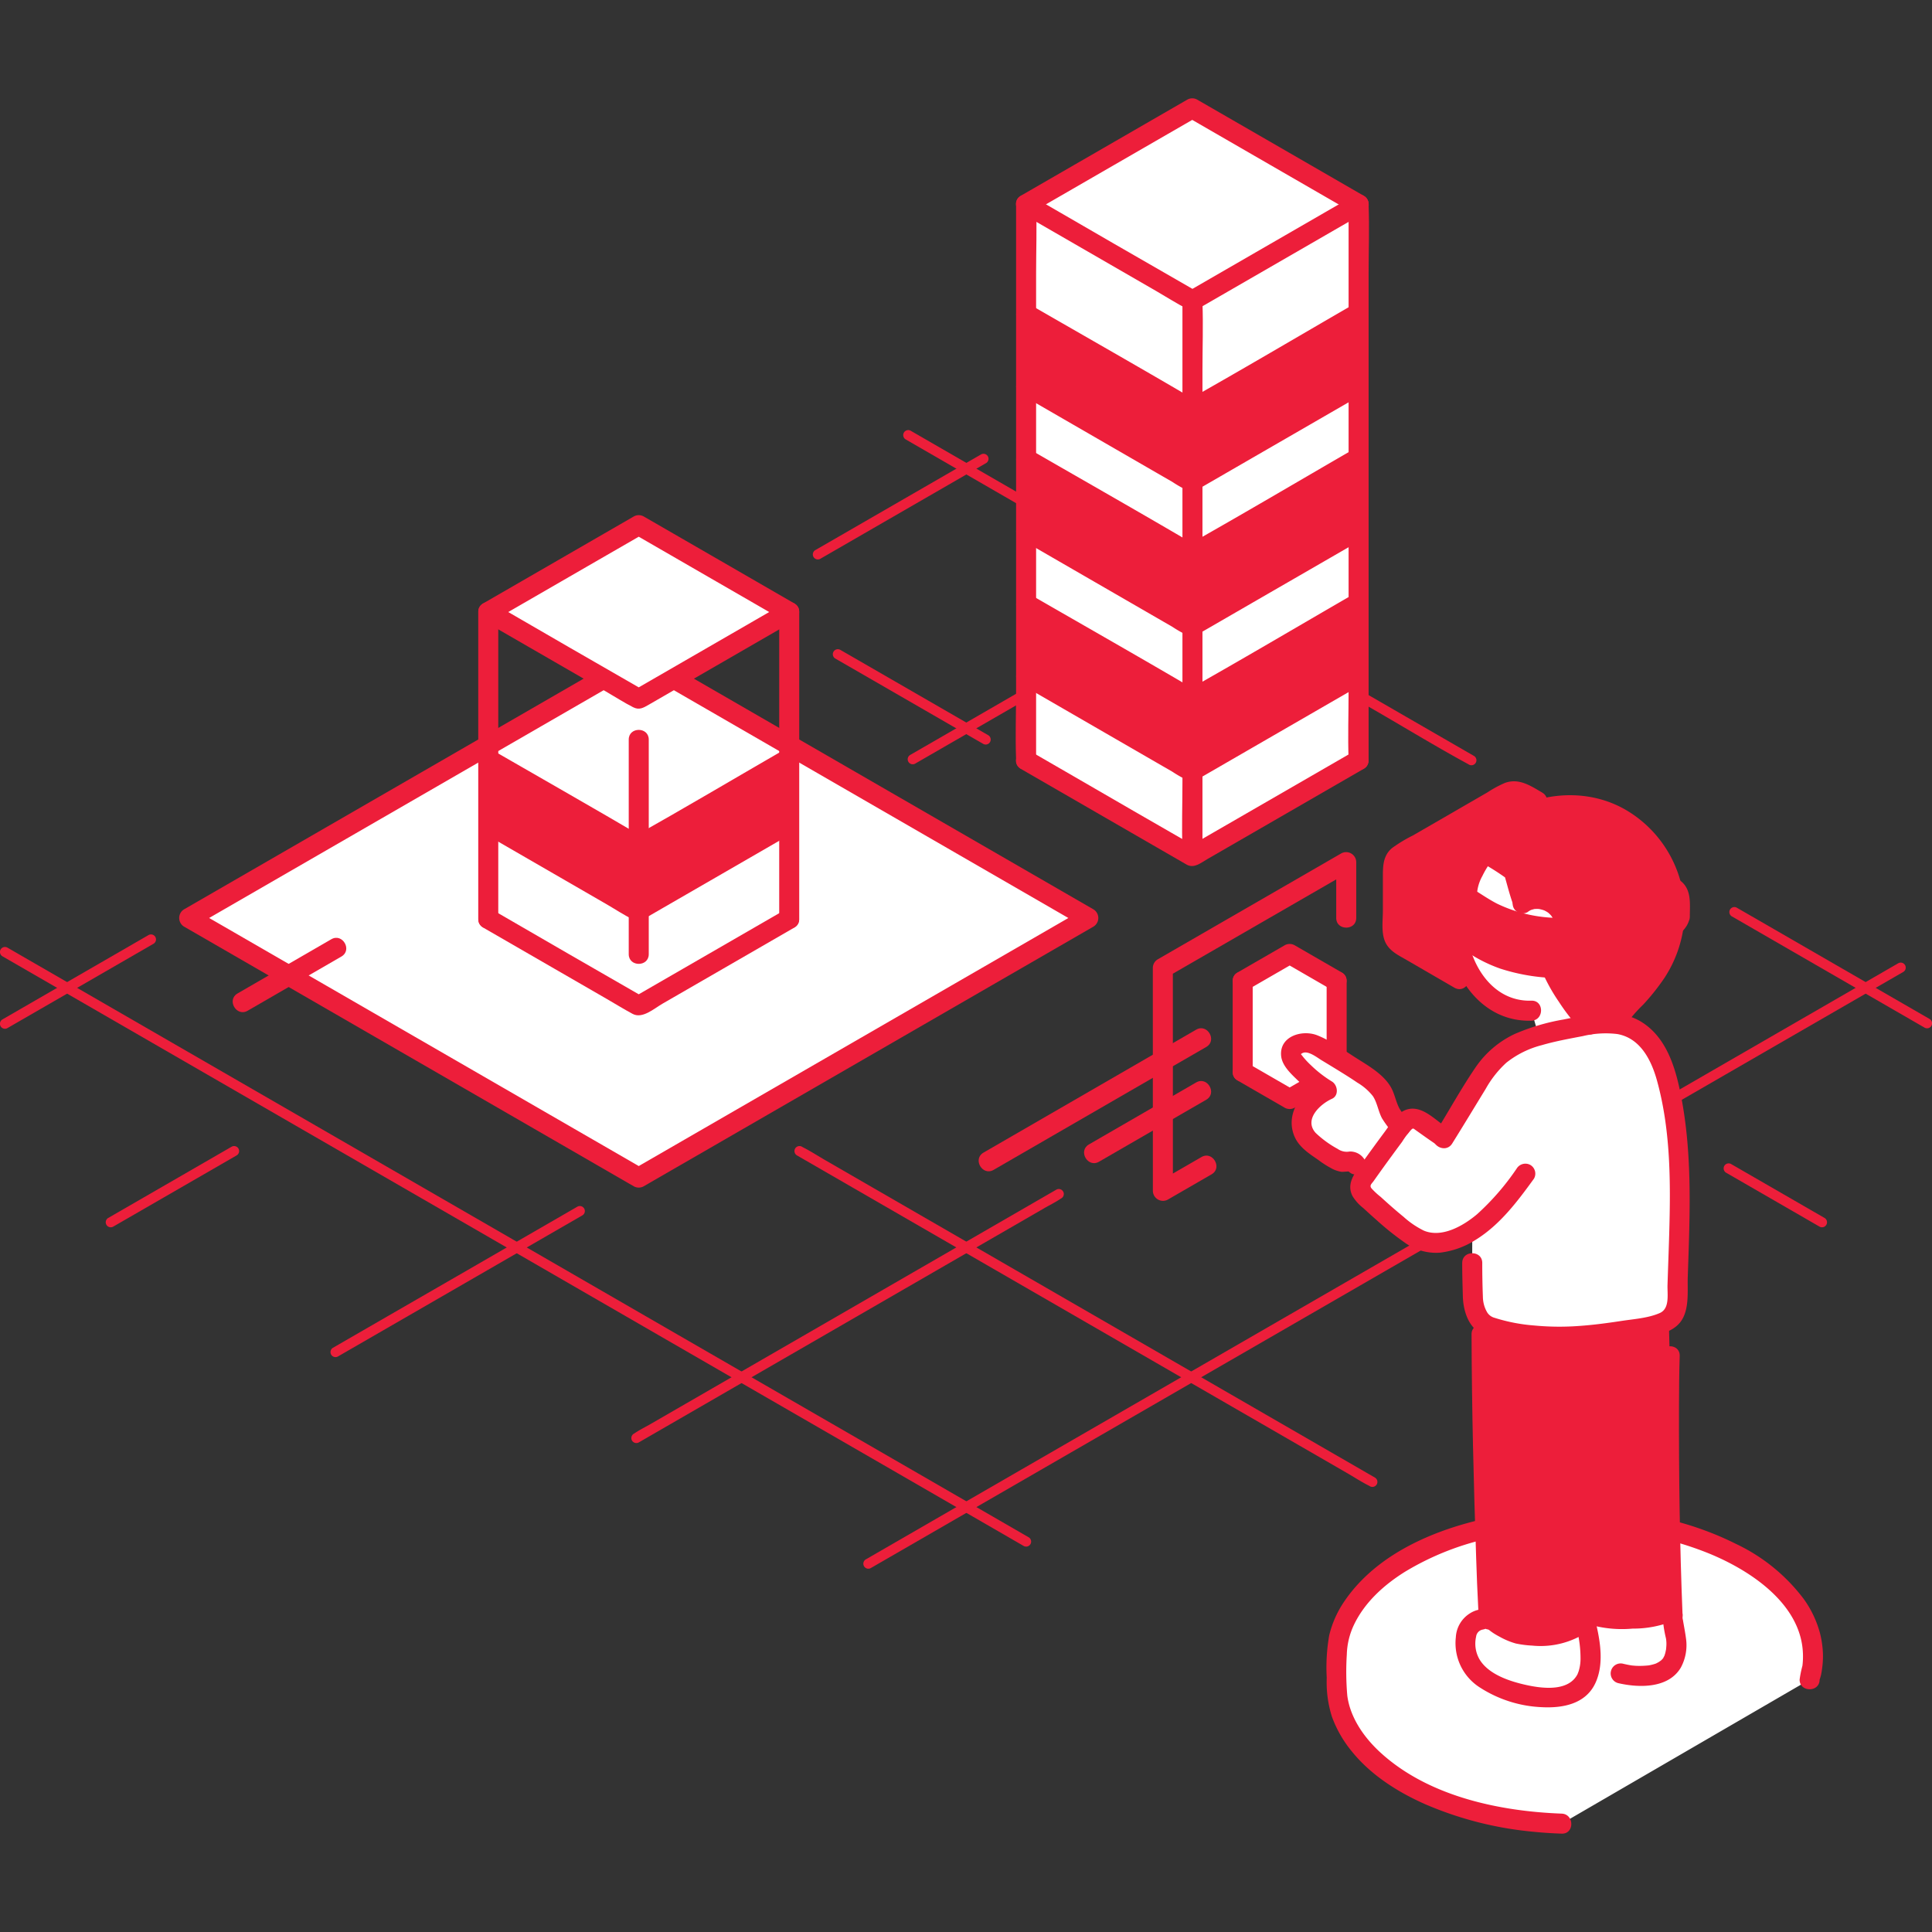 <svg xmlns="http://www.w3.org/2000/svg" width="64px" height="64px" viewBox="0 -19.65 386.047 386.047" fill="#000000"><rect x="0" y="-19.65" width="386.047" height="386.047" fill="#333333" stroke="none"/><g id="SVGRepo_bgCarrier" stroke-width="0"></g><g id="SVGRepo_tracerCarrier" stroke-linecap="round" stroke-linejoin="round"></g><g id="SVGRepo_iconCarrier"><defs><style>.a{fill:#ffffff;}.b{fill:#ED1E3A;}.c{fill:#ED1E3A;}.d{fill:#ED1E3A;}.e{fill:#ED1E3A;}.f{fill:#ED1E3A;}.g{fill:#ED1E3A;}</style></defs><path class="a" d="M312.05,344.743c-.09,0-.18-.01-.27-.01-24.92-.87-44.67-12.81-44.67-27.42v-5.99c0-15.17,21.3-27.47,47.58-27.47s47.58,12.3,47.58,27.47a16.407,16.407,0,0,1-.67,4.63v.01"></path><path class="b" d="M29.667,167.2,4.152,181.933.485,184.05a1,1,0,0,0,1.01,1.727l25.516-14.732,3.666-2.117a1,1,0,0,0-1.01-1.727Z"></path><path class="b" d="M196.02,71.159l-28.943,16.71-4.161,2.4A1,1,0,0,0,163.925,92l28.943-16.71,4.161-2.4a1,1,0,0,0-1.009-1.727Z"></path><path class="b" d="M344.909,214.678l16.32,9.42,2.336,1.348a1,1,0,0,0,1.01-1.727l-16.321-9.42-2.336-1.348a1,1,0,0,0-1.009,1.727Z"></path><path class="b" d="M166.909,111.938l25.9,14.947,3.646,2.1a1,1,0,0,0,1.009-1.727l-25.9-14.947-3.646-2.1a1,1,0,0,0-1.009,1.727Z"></path><path class="b" d="M379.293,172.831l-22.61,13.052-15.926,9.2-23.914,13.81-17.665,10.2L278.721,230.9l-21.1,12.18-17.146,9.9-24.217,13.985L200.9,275.834l-25.782,14.888-2.111,1.22a1,1,0,0,0,1.009,1.727l22.366-12.916,14.463-8.352,27.208-15.712,13.706-7.913,26.087-15.061,15.166-8.757,23.927-13.814L334.509,201l20.562-11.874,22.744-13.129,2.488-1.436a1,1,0,0,0-1.01-1.727Z"></path><path class="b" d="M211.061,218.07l-8.368,4.834-20.207,11.672L158.138,248.64l-21.06,12.165-7,4.044c-1.085.626-2.249,1.193-3.286,1.9-.045.031-.095.056-.143.083a1,1,0,0,0,1.01,1.727l8.367-4.833,20.208-11.673,24.348-14.064,21.06-12.164,7-4.044c1.084-.627,2.248-1.194,3.285-1.9.045-.031.1-.055.143-.083a1,1,0,0,0-1.009-1.727Z"></path><path class="b" d="M115.353,221.473Q105.375,227.236,95.4,233L77.521,243.315l-10.986,6.344a1,1,0,0,0,1.01,1.727L87.2,240.04l18.652-10.768,10.515-6.072a1,1,0,0,0-1.009-1.727Z"></path><path class="b" d="M46.273,209.489,24.712,221.937l-3.087,1.782a1,1,0,0,0,1.01,1.727L44.2,213l3.086-1.782a1,1,0,0,0-1.009-1.727Z"></path><path class="b" d="M203.492,118.719l-18.914,10.92-2.707,1.563a1,1,0,0,0,1.009,1.727l18.914-10.92,2.707-1.563a1,1,0,0,0-1.009-1.727Z"></path><path class="b" d="M205.535,287.519,183.4,274.735l-14.148-8.169-27.19-15.693q-6.525-3.765-13.048-7.534l-26.7-15.42q-6.894-3.981-13.789-7.961L63,205.218l-15.143-8.742L24.168,182.8,5.7,172.138,1.5,169.709a1,1,0,0,0-1.01,1.727l20.848,12.037q9.12,5.268,18.241,10.532l20.955,12.1,19.892,11.484q9.087,5.247,18.173,10.492l22.651,13.083q7.993,4.617,15.987,9.233l24.754,14.288q7.449,4.3,14.9,8.6l25.542,14.752,2.1,1.214a1,1,0,0,0,1.01-1.727Z"></path><path class="b" d="M159.242,211.216l11.385,6.574,27.342,15.789,33.078,19.1,28.594,16.512,9.422,5.441c1.48.855,2.94,1.813,4.469,2.58.066.033.129.075.193.112a1,1,0,0,0,1.01-1.727l-11.385-6.574-27.342-15.789-33.078-19.1-28.595-16.512-9.421-5.441c-1.481-.855-2.941-1.813-4.469-2.58-.066-.034-.129-.075-.194-.112a1,1,0,0,0-1.009,1.727Z"></path><path class="b" d="M346,163.427l16.9,9.759,13.269,7.66,8.389,4.842a1,1,0,0,0,1.01-1.727l-16.422-9.478q-7.332-4.231-14.663-8.467L347,161.7A1,1,0,0,0,346,163.427Z"></path><path class="b" d="M180.976,68.154l23.588,13.622,15.4,8.893,22.674,13.088,31.888,18.408c6.224,3.593,12.381,7.354,18.693,10.79.1.054.195.113.293.169a1,1,0,0,0,1.009-1.727l-15.557-8.98L247.38,104.184,222.445,89.791l-13.127-7.58L182.559,66.758l-.573-.331a1,1,0,0,0-1.01,1.727Z"></path><path class="a" d="M271.472,21.188C261.2,15.251,249.717,8.63,238.231,2c-11.471,6.624-22.942,13.237-33.2,19.167,0,55.545,0,111.1,0,111.106,11.3,6.544,33.045,19.094,33.2,19.182,10.27-5.925,21.755-12.558,33.241-19.191Z"></path><path class="c" d="M271.338,42.979c-11.42,6.6-22.839,13.188-33.065,19.1-.055.034-.122.067-.177.1-.166-.1-.32-.188-.475-.276-10.093-5.826-21.336-12.327-32.59-18.827V57.449c11.254,6.5,22.5,13,32.59,18.827.155.088.309.177.475.276.055-.033.122-.066.177-.1,10.226-5.915,21.645-12.5,33.065-19.1h.177V42.979Z"></path><path class="c" d="M271.338,71.932c-11.42,6.6-22.839,13.189-33.065,19.1-.055.033-.122.066-.177.1-.166-.1-.32-.188-.475-.276-10.093-5.826-21.336-12.326-32.59-18.826V86.4c11.254,6.5,22.5,13,32.59,18.826.155.089.309.177.475.277.055-.034.122-.067.177-.1,10.226-5.914,21.645-12.5,33.065-19.1h.177V71.932Z"></path><path class="c" d="M271.338,100.886c-11.42,6.6-22.839,13.188-33.065,19.1-.055.034-.122.067-.177.1-.166-.1-.32-.188-.475-.276-10.093-5.826-21.336-12.327-32.59-18.827v14.371c11.254,6.5,22.5,13,32.59,18.827.155.088.309.177.475.276.055-.033.122-.066.177-.1,10.226-5.915,21.645-12.5,33.065-19.1h.177V100.886Z"></path><path class="d" d="M270.463,130.534q-16.62,9.6-33.242,19.191h2.019q-12.312-7.068-24.591-14.194l-8.651-5c-2.233-1.29-4.249,2.165-2.019,3.454q12.457,7.2,24.919,14.388,3.878,2.238,7.755,4.475c.177.1.351.216.534.308,1.466.739,2.758-.386,3.993-1.1l9.238-5.332,22.064-12.74c2.228-1.287.216-4.745-2.019-3.454Z"></path><path class="d" d="M204.022,117.083q13.626,7.872,27.251,15.745l2.989,1.726a24.261,24.261,0,0,0,3.064,1.733c1.179.463,2.13-.3,3.112-.869l3.325-1.922q6.532-3.775,13.067-7.549,7.76-4.481,15.517-8.963c2.229-1.288.217-4.746-2.018-3.454-11.077,6.4-22.092,12.93-33.242,19.2h2.019c-10.969-6.456-22.044-12.737-33.065-19.1-2.233-1.289-4.25,2.166-2.019,3.454Z"></path><path class="d" d="M204.022,102.712q13.626,7.871,27.251,15.744l2.989,1.726a24.145,24.145,0,0,0,3.064,1.734c1.179.463,2.13-.3,3.112-.869l3.325-1.922q6.532-3.775,13.067-7.549,7.76-4.48,15.517-8.963c2.229-1.288.217-4.746-2.018-3.454-11.077,6.4-22.092,12.93-33.242,19.2h2.019c-10.969-6.456-22.044-12.737-33.065-19.1-2.233-1.29-4.25,2.166-2.019,3.454Z"></path><path class="d" d="M204.022,88.13q13.626,7.87,27.251,15.744l2.989,1.726a24.138,24.138,0,0,0,3.064,1.733c1.179.463,2.13-.3,3.112-.868l3.325-1.922q6.532-3.777,13.067-7.549,7.76-4.48,15.517-8.964c2.229-1.287.217-4.745-2.018-3.453-11.077,6.4-22.092,12.93-33.242,19.2h2.019c-10.969-6.456-22.044-12.737-33.065-19.1-2.233-1.29-4.25,2.165-2.019,3.454Z"></path><path class="d" d="M204.022,73.759Q217.648,81.63,231.273,89.5l2.989,1.726a24.261,24.261,0,0,0,3.064,1.733c1.179.463,2.13-.3,3.112-.868l3.325-1.923Q250.3,86.4,256.83,82.623q7.76-4.482,15.517-8.964c2.229-1.287.217-4.745-2.018-3.454-11.077,6.4-22.092,12.93-33.242,19.2h2.019c-10.969-6.455-22.044-12.736-33.065-19.1-2.233-1.29-4.25,2.165-2.019,3.454Z"></path><path class="d" d="M204.022,59.176q13.626,7.872,27.251,15.745l2.989,1.726a24.261,24.261,0,0,0,3.064,1.733c1.179.463,2.13-.3,3.112-.869l3.325-1.922q6.532-3.775,13.067-7.549,7.76-4.481,15.517-8.963c2.229-1.288.217-4.746-2.018-3.454-11.077,6.4-22.092,12.93-33.242,19.2h2.019c-10.969-6.455-22.044-12.737-33.065-19.1-2.233-1.29-4.25,2.165-2.019,3.453Z"></path><path class="d" d="M204.022,44.805q13.626,7.871,27.251,15.744l2.989,1.726a24.145,24.145,0,0,0,3.064,1.734c1.179.463,2.13-.3,3.112-.869l3.325-1.922q6.532-3.776,13.067-7.549,7.76-4.48,15.517-8.963c2.229-1.288.217-4.746-2.018-3.454-11.077,6.4-22.092,12.93-33.242,19.2h2.019c-10.969-6.456-22.044-12.737-33.065-19.1-2.233-1.29-4.25,2.166-2.019,3.454Z"></path><path class="d" d="M236.273,40.689v95.973c0,4.437-.162,8.909,0,13.344,0,.073,0,.146,0,.219,0,2.574,4,2.578,4,0V54.252c0-4.437.162-8.909,0-13.344,0-.073,0-.147,0-.219,0-2.574-4-2.578-4,0Z"></path><path class="d" d="M270.505,19.461q-16.619,9.6-33.241,19.191h2.019Q222.638,29.1,206.041,19.461c-2.233-1.29-4.25,2.165-2.019,3.454q13.532,7.817,27.068,15.625c2.011,1.161,3.993,2.435,6.057,3.5,1.275.658,2.171.046,3.3-.6l3.34-1.927q6.569-3.791,13.135-7.583,7.8-4.5,15.606-9.011c2.229-1.287.217-4.745-2.019-3.454Z"></path><path class="d" d="M206,22.915q16.615-9.6,33.242-19.191h-2.019q16.62,9.6,33.242,19.191c2.233,1.29,4.249-2.165,2.019-3.454Q255.866,9.857,239.24.27a2.022,2.022,0,0,0-2.019,0q-16.62,9.6-33.242,19.191c-2.228,1.288-.216,4.746,2.019,3.454Z"></path><path class="d" d="M269.472,21.188V118.5c0,4.5-.17,9.044,0,13.545,0,.072,0,.145,0,.217,0,2.574,4,2.578,4,0V34.944c0-4.5.17-9.041,0-13.54,0-.072,0-.144,0-.216,0-2.574-4-2.578-4,0Z"></path><path class="d" d="M203.031,21.188V118.5c0,4.5-.17,9.044,0,13.545,0,.072,0,.145,0,.217,0,2.574,4,2.578,4,0V34.944c0-4.5.17-9.041,0-13.54,0-.072,0-.144,0-.216,0-2.574-4-2.578-4,0Z"></path><path class="d" d="M312.05,342.743c-12.539-.465-26.7-3.48-36.235-12.225-3.283-3.009-6.026-6.965-6.6-11.332a54.809,54.809,0,0,1-.1-8.236,14.773,14.773,0,0,1,1.422-5.92c2.144-4.5,5.969-7.956,10.136-10.572a55.255,55.255,0,0,1,17.438-6.847c13.867-3.09,29.142-2.352,42.443,2.781,8.62,3.327,19.314,10.161,19.7,20.311a14.815,14.815,0,0,1-.1,2.5,22.028,22.028,0,0,0-.561,2.76c0,2.573,4,2.578,4,0a8.45,8.45,0,0,0,.311-1.072c.106-.558.188-1.123.25-1.688a16.932,16.932,0,0,0,.085-2.748,19.176,19.176,0,0,0-.586-3.81,20.965,20.965,0,0,0-3.207-6.754,36.4,36.4,0,0,0-13.592-11.055c-13.565-6.794-29.694-8.253-44.557-6.052-12.277,1.817-26.281,6.737-33.6,17.433a20.6,20.6,0,0,0-3.1,6.907,37.3,37.3,0,0,0-.492,8.48,22.85,22.85,0,0,0,1.031,7.756,23.517,23.517,0,0,0,3.928,6.887c3.77,4.706,9.108,8.119,14.564,10.55a70.835,70.835,0,0,0,21.654,5.559c1.917.2,3.838.315,5.763.387,2.574.1,2.57-3.9,0-4Z"></path><path class="a" d="M126.348,214.912,37.789,163.778,127.633,111.9l89.844,51.876-89.844,51.876Z"></path><path class="d" d="M127.358,213.185,59.092,173.769,38.8,162.051v3.454l69.4-40.071,20.445-11.8h-2.019l71.089,41.047,18.755,10.829v-3.454L145.379,203.1l-18.755,10.829h2.018l-1.284-.742c-2.234-1.289-4.25,2.166-2.019,3.454l1.285.742a2.02,2.02,0,0,0,2.018,0l69.4-40.071,20.445-11.805a2.019,2.019,0,0,0,0-3.454l-69.4-40.071-20.444-11.805a2.027,2.027,0,0,0-2.019,0l-71.09,41.047L36.779,162.051a2.019,2.019,0,0,0,0,3.454l69.888,40.353,18.672,10.781C127.572,217.929,129.589,214.474,127.358,213.185Z"></path><path class="a" d="M127.633,85.285c10.39,6,20.78,11.99,30.07,17.36-10.39,6-20.78,12-30.07,17.36-.14-.08-.28-.16-.43-.25-9.18-5.3-19.41-11.2-29.64-17.11C106.853,97.275,117.243,91.285,127.633,85.285Z"></path><path class="c" d="M127.633,162.255v-13c9.25-5.35,19.58-11.31,29.91-17.28h.16v13h-.16C147.213,150.945,136.883,156.905,127.633,162.255Z"></path><path class="a" d="M127.633,162.255v17.97l-.48.83c-9.17-5.29-19.38-11.18-29.59-17.08v-18.91c10.18,5.88,20.35,11.76,29.48,17.03.14.08.28.16.43.25C127.523,162.315,127.583,162.285,127.633,162.255Z"></path><path class="a" d="M157.7,163.975c-10.39,6-20.78,12-30.07,17.36-.14-.08-.28-.16-.43-.25-.02-.01-.03-.02-.05-.03l.48-.83v-17.97c9.25-5.35,19.58-11.31,29.91-17.28h.16Z"></path><path class="c" d="M97.563,132.065c10.18,5.88,20.35,11.76,29.48,17.03.14.08.28.16.43.25.05-.03.11-.06.16-.09v13c-.05.03-.11.06-.16.09-.15-.09-.29-.17-.43-.25-9.13-5.27-19.3-11.15-29.48-17.03Z"></path><path class="d" d="M156.694,162.248q-15.035,8.682-30.07,17.36h2.019q-15.057-8.642-30.07-17.36c-2.233-1.29-4.25,2.165-2.019,3.454q12.324,7.122,24.655,14.233c1.732,1,3.442,2.061,5.2,3.006,1.956,1.048,4.282-1.062,5.963-2.033q6.079-3.507,12.157-7.017l14.181-8.189c2.228-1.287.216-4.745-2.019-3.454Z"></path><path class="d" d="M96.554,146.792q12.283,7.095,24.566,14.193c1.768,1.021,3.512,2.187,5.344,3.087,1.135.559,1.977.027,2.952-.537l2.942-1.7q6.047-3.5,12.1-6.987,7.05-4.073,14.1-8.145c2.228-1.288.216-4.745-2.019-3.454-10.02,5.791-19.984,11.7-30.07,17.37h2.019c-9.922-5.839-19.941-11.521-29.91-17.28-2.234-1.29-4.25,2.166-2.019,3.454Z"></path><path class="d" d="M96.554,133.792q12.283,7.095,24.566,14.193c1.768,1.021,3.512,2.187,5.344,3.087,1.135.559,1.977.027,2.952-.537l2.942-1.7q6.047-3.5,12.1-6.987,7.05-4.073,14.1-8.145c2.228-1.288.216-4.745-2.019-3.454-10.02,5.791-19.984,11.7-30.07,17.37h2.019c-9.922-5.839-19.941-11.521-29.91-17.28-2.234-1.29-4.25,2.166-2.019,3.454Z"></path><path class="d" d="M125.633,128.126v42.889c0,2.574,4,2.578,4,0V128.126c0-2.574-4-2.578-4,0Z"></path><path class="d" d="M156.694,100.918q-15.035,8.682-30.07,17.36h2.019q-15.057-8.642-30.07-17.36c-2.234-1.29-4.25,2.165-2.019,3.454q12.246,7.075,24.5,14.142c1.813,1.047,3.6,2.211,5.466,3.158,1.209.612,2.021.12,3.1-.5q1.48-.854,2.96-1.708l11.958-6.9,14.181-8.189c2.228-1.287.216-4.745-2.019-3.454Z"></path><path class="d" d="M98.573,104.372q15.03-8.688,30.07-17.36h-2.019q15.033,8.682,30.07,17.36c2.232,1.291,4.249-2.165,2.019-3.454q-15.031-8.688-30.07-17.36a2.027,2.027,0,0,0-2.019,0q-15.034,8.682-30.07,17.36c-2.228,1.288-.216,4.746,2.019,3.454Z"></path><path class="d" d="M95.563,102.645v61.33c0,2.574,4,2.578,4,0v-61.33c0-2.574-4-2.578-4,0Z"></path><path class="d" d="M155.7,102.645v61.33c0,2.574,4,2.578,4,0v-61.33c0-2.574-4-2.578-4,0Z"></path><path class="d" d="M49.48,182.314q9.375-5.412,18.744-10.835c2.228-1.287.216-4.745-2.019-3.454q-9.372,5.416-18.744,10.836c-2.228,1.286-.216,4.744,2.019,3.453Z"></path><path class="a" d="M248.31,176.386l9.388-5.42,9.387,5.42c0,.185,0,17.765,0,18.149l-9.387,5.419-.134-.077-9.254-5.343C248.31,194.12,248.311,176.665,248.31,176.386Z"></path><path class="d" d="M266.076,192.807l-9.388,5.42h2.019l-9.387-5.42c-2.234-1.29-4.25,2.166-2.019,3.454l9.387,5.42a2.022,2.022,0,0,0,2.019,0l9.388-5.42c2.229-1.287.217-4.745-2.019-3.454Z"></path><path class="d" d="M249.32,178.113l9.387-5.42h-2.019q4.695,2.709,9.388,5.42c2.234,1.29,4.25-2.166,2.019-3.454l-9.388-5.42a2.022,2.022,0,0,0-2.019,0l-9.387,5.42c-2.229,1.287-.217,4.745,2.019,3.454Z"></path><path class="d" d="M246.31,176.386c.009,5.249,0,10.5,0,15.746v2.4c0,2.574,4,2.578,4,0V178.717q0-1.166,0-2.331c0-2.573-4-2.578-4,0Z"></path><path class="d" d="M265.085,176.386c.01,5.249,0,10.5,0,15.746v2.4c0,2.574,4,2.578,4,0q0-7.909,0-15.817c0-.777,0-1.554,0-2.331,0-2.573-4-2.578-4,0Z"></path><path class="d" d="M271,163.772q0-5.582,0-11.164a2.019,2.019,0,0,0-3.01-1.727l-36.643,21.153a2.011,2.011,0,0,0-.991,1.727q0,22.275.009,44.551a2.018,2.018,0,0,0,3.009,1.727L242.094,215c2.229-1.286.217-4.744-2.019-3.453l-8.721,5.035,3.01,1.727q0-22.275-.009-44.551l-.991,1.727,36.644-21.153L267,152.608q0,5.582,0,11.164c0,2.574,4,2.578,4,0Z"></path><path class="d" d="M198.535,214.116q16.724-9.656,33.436-19.328l9.067-5.241c2.228-1.287.216-4.745-2.019-3.454q-18.3,10.577-36.6,21.159-2.951,1.706-5.9,3.41c-2.228,1.287-.216,4.745,2.019,3.454Z"></path><path class="d" d="M219.6,212.485q10.722-6.191,21.437-12.392c2.228-1.287.216-4.745-2.019-3.454q-10.719,6.195-21.436,12.392c-2.229,1.287-.217,4.744,2.018,3.454Z"></path><path class="e" d="M307.153,140.447c-.787-.457-1.632-.95-2.52-1.467a3.9,3.9,0,0,0-3.92-.012l-20.822,12.037a3.126,3.126,0,0,0-1.563,2.7c0,3.157,0,9.62,0,12.76a3.111,3.111,0,0,0,1.554,2.693c3.273,1.9,10.669,6.2,11.755,6.821"></path><path class="a" d="M261.621,188.8c-.107-.022-.214-.041-.323-.056a3.116,3.116,0,0,0-2.973,1.092,1.935,1.935,0,0,0-.372,1.21,3.112,3.112,0,0,0,.871,1.714,25.169,25.169,0,0,0,6.312,5.417,8.547,8.547,0,0,0-4.56,4.269,5.366,5.366,0,0,0,.291,4.928,9.03,9.03,0,0,0,2.6,2.348l2.151,1.483c1.083.746,2.313,1.529,3.612,1.319a2.379,2.379,0,0,1,.891-.081,1.64,1.64,0,0,1,.781.559l1.985,2.134c2.062-2.92,4.921-6.833,7-9.58A13.026,13.026,0,0,1,277.108,201a15.771,15.771,0,0,0-.787-2.17,10.376,10.376,0,0,0-3.428-3.416c-2.111-1.523-6.321-4.035-8.546-5.387A8.958,8.958,0,0,0,261.621,188.8Z"></path><path class="a" d="M324.367,185.186a19.547,19.547,0,0,0-8.39.221c-5.508,1.072-10.885,1.945-15.087,4.861a17.406,17.406,0,0,0-4.826,5.147c-1.582,2.556-5.465,8.972-7.509,12.252-1.39-.859-3.3-2.258-4.9-3.385a2.307,2.307,0,0,0-3.165.48c-2.313,3.029-6.021,8.1-8.284,11.348a2.3,2.3,0,0,0,.313,3c2.948,2.767,7.767,7.177,10.638,8.692a8.139,8.139,0,0,0,5.6.682,16.909,16.909,0,0,0,5.434-2.338c-.015,4-.021,6.551-.021,6.551-.008,3.107.129,6.669.129,6.669-.069,1.676.811,4.5,2.185,5.444,1.222.843,2.852,1.222,6.518,1.889,8.535,1.552,16.074.426,25.818-1.161,1.611-.262,4.326-.974,5.2-2.024,1.111-1.333,1.053-2.744,1.113-4.729.461-15.271,1.349-26.656-1.319-39.685-.835-4.078-2-8.318-4.919-11.285A9.4,9.4,0,0,0,324.367,185.186Z"></path><path class="a" d="M296.249,178.3a13.18,13.18,0,0,0,9.752,4l1.461,4.989c2.7-.795,5.585-1.318,8.515-1.888.5-.1.982-.179,1.453-.252l.176-.115a42.943,42.943,0,0,1-7.655-11.347s-.208-.512-.5-1.236a6.737,6.737,0,0,0,2.619-2.88,7.214,7.214,0,0,0-.63-7.594,5.5,5.5,0,0,0-7.076-1.209c-.706-1.825-1.675-5.56-1.894-6.3a63.2,63.2,0,0,0-6.8-4.227l-.142.189a23.549,23.549,0,0,0-4.12,18.329A18.537,18.537,0,0,0,296.249,178.3Z"></path><path class="f" d="M331.617,173.51l.072-.126a22.094,22.094,0,0,0,2.75-13.893c-1.384-9.628-9.571-17.685-19.287-18.235a22.769,22.769,0,0,0-19.479,8.991,63.2,63.2,0,0,1,6.8,4.227c.219.74,1.188,4.475,1.894,6.3a5.5,5.5,0,0,1,7.076,1.209,7.214,7.214,0,0,1,.63,7.594,6.737,6.737,0,0,1-2.619,2.88c.3.743.5,1.236.5,1.236a42.943,42.943,0,0,0,7.655,11.347l.077.076a20.539,20.539,0,0,1,4.955-.221,11.861,11.861,0,0,1,2.572-3.324C327.949,178.558,329.932,176.446,331.617,173.51Z"></path><path class="d" d="M272.319,211.589a3.363,3.363,0,0,0-2.639-1.147,3.158,3.158,0,0,1-2.383-.519,20.484,20.484,0,0,1-4.406-3.2c-2.414-2.69.889-5.744,3.255-6.814,1.431-.647,1.168-2.735,0-3.454a23.63,23.63,0,0,1-4.208-3.263,16,16,0,0,1-1.7-1.841c-.326-.441-.387-.327-.069-.525,1.114-.692,2.983.821,3.865,1.355,1.209.732,2.417,1.463,3.618,2.206s2.4,1.493,3.563,2.29a11.144,11.144,0,0,1,3.1,2.683c.883,1.316,1.083,3.052,1.839,4.459a23.427,23.427,0,0,0,1.964,2.692,2.063,2.063,0,0,0,2.736.717,2.013,2.013,0,0,0,.718-2.736,24.183,24.183,0,0,1-1.884-2.549c-.79-1.405-.988-3.057-1.818-4.446-1.512-2.528-4.393-4.166-6.822-5.7-2.492-1.578-5.076-3.482-7.826-4.571-3.009-1.191-7.6.159-7.23,4.1.182,1.947,1.938,3.563,3.271,4.849a28.471,28.471,0,0,0,4.867,3.743v-3.454c-3.953,1.788-7.242,6.163-5.6,10.643.854,2.33,2.873,3.627,4.828,4.974a20.256,20.256,0,0,0,2.98,1.883,6.422,6.422,0,0,0,1.594.518c.521.089,1.516-.158,1.956.027l-.883-.514a2.488,2.488,0,0,1,.487.435c1.8,1.842,4.632-.987,2.828-2.828Z"></path><path class="a" d="M334.206,303.09l-1-.539h0c-3.163,1.523-13.135,1.711-15.024.344-3.607,4.147-8.805,4.748-13.478,4.119a7.888,7.888,0,0,1-1.88-.376A13.105,13.105,0,0,1,298.288,304c-.013-.013-.031-.02-.044-.033l-.575.052c-.771-.462-3.122.014-4.085,1.465s-.93,4.242-.385,5.9c1.186,3.605,4.656,5.433,8.226,6.719a21.53,21.53,0,0,0,11.545,1.028,6.029,6.029,0,0,0,3.849-2.99,7.929,7.929,0,0,0,.879-2.816l6.14,1.412a15.575,15.575,0,0,0,3.833.493c.572,0,1.172-.038,1.833-.107a6.081,6.081,0,0,0,4.575-2.478,7.918,7.918,0,0,0,.9-3.766C335.019,307.559,334.164,304.4,334.206,303.09Z"></path><path class="g" d="M311.611,247.444a46.6,46.6,0,0,1-8.606-.741c-4.126-.75-5.673-1.137-6.962-2.229-.076,9.009.637,44.383,1.336,57.241l.213,1.067c.308,1.541,2.7,2.852,5.225,3.855a7.888,7.888,0,0,0,1.88.376c4.673.629,9.871.028,13.477-4.119,2.311,1.671,16.719,1.02,15.964-1.56-.465-12.777-.875-38.592-.5-50.05,0,0-.1-3.93-.188-7.27a13.644,13.644,0,0,1-4.624,1.528A110.386,110.386,0,0,1,311.611,247.444Z"></path><path class="d" d="M294.042,246.951c.046,14.883.418,29.777.919,44.651.115,3.414.238,6.828.424,10.239.139,2.56,4.14,2.576,4,0-.809-14.858-1.011-29.767-1.236-44.642-.051-3.416-.1-6.832-.107-10.248-.008-2.574-4.008-2.579-4,0Z"></path><path class="d" d="M331.635,251.284c-.443,13.931-.095,27.915.256,41.845.084,3.321.18,6.642.315,9.961.1,2.565,4.1,2.578,4,0-.566-13.933-.753-27.9-.713-41.842.01-3.322.036-6.644.142-9.964.082-2.575-3.918-2.572-4,0Z"></path><path class="d" d="M315.942,265.474c-.566,11-.867,22.041-.981,33.056-.019,1.9-.086,3.821.056,5.716.191,2.552,4.192,2.572,4,0-.32-4.266-.026-8.636.07-12.906q.212-9.342.557-18.682c.087-2.4.174-4.79.3-7.184.132-2.572-3.868-2.565-4,0Z"></path><path class="d" d="M295.664,303.313c.5,1.954,2.32,3.22,4.016,4.1a14.627,14.627,0,0,0,3.216,1.339,20.981,20.981,0,0,0,3.27.417,16.789,16.789,0,0,0,11.956-3.428,2.012,2.012,0,0,0,0-2.829,2.048,2.048,0,0,0-2.828,0,12.557,12.557,0,0,1-8.535,2.293,11.27,11.27,0,0,1-4.476-.958,10.754,10.754,0,0,1-2.133-1.222,5.67,5.67,0,0,1-.553-.543q.128.15-.069-.14c.062.165.059.135-.007-.089-.641-2.491-4.5-1.435-3.857,1.063Z"></path><path class="d" d="M318.412,305.173a23.446,23.446,0,0,0,7.817.6,21.23,21.23,0,0,0,7.984-1.492,2.018,2.018,0,0,0,.718-2.737,2.046,2.046,0,0,0-2.737-.717c-.359.167.469-.157.066-.025-.1.031-.192.07-.289.1-.234.08-.471.148-.71.211-.553.145-1.115.254-1.679.346-.14.023-.281.043-.421.064-.239.038.319-.035-.075.011-.33.038-.66.076-.99.107q-1.026.1-2.056.137a36.485,36.485,0,0,1-3.913-.036q-.41-.027-.816-.067c-.154-.016-.308-.038-.462-.052.541.049.054.007-.047-.009a9.712,9.712,0,0,1-1.327-.3,2,2,0,1,0-1.063,3.857Z"></path><path class="d" d="M298.679,302.288a5.363,5.363,0,0,0-4.916.409,6,6,0,0,0-2.862,4.808,10.49,10.49,0,0,0,4.785,10.024,24.754,24.754,0,0,0,12.463,3.948c4.221.213,8.782-.681,10.685-4.92,1.634-3.642.976-7.937.111-11.686-.578-2.507-4.436-1.446-3.857,1.063a23.545,23.545,0,0,1,.729,5.828,8.735,8.735,0,0,1-.174,1.752c-.062.272-.126.542-.21.808-.026.083-.315.786-.123.372-1.716,3.7-6.969,3.085-10.281,2.36-3.249-.712-7.566-2.081-9.389-5.123a6.272,6.272,0,0,1-.69-4.541,1.633,1.633,0,0,1,.959-1.311c.269-.124.588-.128.85-.247.127-.057.271.088-.1-.09,2.31,1.108,4.341-2.34,2.019-3.454Z"></path><path class="d" d="M332.206,303.09a25.206,25.206,0,0,0,.643,4.47,3.931,3.931,0,0,1,.1.607c0-.526-.016-.118,0,.021a5.979,5.979,0,0,1,.027.857c-.01.242-.033.483-.052.724-.035.469.059-.207-.03.22-.052.251-.1.5-.165.749-.02.074-.209.637-.143.474s-.2.349-.228.415q-.2.283,0,.027c-.056.069-.114.135-.174.2a4.862,4.862,0,0,1-.448.425c.313-.263-.172.1-.248.15-.181.109-.367.2-.555.3q-.318.145-.023.01c-.085.033-.171.063-.257.091a9.865,9.865,0,0,1-1.234.3q-.22.034.088-.012c-.15.016-.3.03-.451.043-.249.02-.5.037-.748.048-.465.02-.93.021-1.395,0-.224-.012-.448-.035-.672-.051-.24-.028-.255-.028-.045,0-.1-.014-.195-.028-.292-.044-.514-.083-1.024-.191-1.531-.31a2,2,0,0,0-1.063,3.857c4.14.969,10.054,1.11,12.544-3.09a9.421,9.421,0,0,0,1.043-5.789c-.126-.973-.306-1.934-.477-2.9-.038-.211-.075-.422-.109-.634-.017-.1-.033-.2-.049-.3q-.05-.345.011.1a2.778,2.778,0,0,1-.064-.952,2,2,0,0,0-4,0Z"></path><path class="d" d="M292.173,232.7c0,2.224.07,4.445.129,6.669.063,2.424.808,5.265,2.77,6.858,1.686,1.369,4,1.759,6.067,2.156a54.98,54.98,0,0,0,9.16,1.048c6.376.139,12.791-.873,19.056-1.962,2.364-.41,5.2-1.114,6.616-3.23,1.633-2.447,1.179-6.006,1.275-8.8.415-12.189.989-24.414-1.416-36.452-1.069-5.353-2.823-11.227-7.689-14.344-4.71-3.016-10.633-1.59-15.72-.58a42.6,42.6,0,0,0-9.74,2.886,19.491,19.491,0,0,0-7.888,6.754c-2.886,4.234-5.36,8.778-8.074,13.125-1.368,2.19,2.091,4.2,3.453,2.019,2.258-3.616,4.457-7.267,6.683-10.9a20.875,20.875,0,0,1,4.129-5.241,18.928,18.928,0,0,1,7.089-3.515c2.694-.787,5.465-1.284,8.218-1.812a19.305,19.305,0,0,1,6.879-.408c4.59.809,6.791,5.194,7.928,9.305,2.862,10.336,2.73,21.3,2.4,31.921-.094,2.968-.207,5.936-.3,8.9-.06,1.85.5,4.727-1.555,5.624-2.331,1.016-5.108,1.186-7.59,1.565-2.78.424-5.569.8-8.375,1a52.94,52.94,0,0,1-9.088-.078,34.95,34.95,0,0,1-7.958-1.539,2.5,2.5,0,0,1-1.467-1.085,6.3,6.3,0,0,1-.857-3.076q-.13-3.4-.127-6.806c0-2.574-4-2.578-4,0Z"></path><path class="d" d="M324.6,185.469a29.117,29.117,0,0,1,3.746-4.384,44.315,44.315,0,0,0,4.225-5.31,24.752,24.752,0,0,0,4.069-13.234,23.8,23.8,0,0,0-11.228-20.03c-6.973-4.339-15.857-4.2-23.062-.472a25.271,25.271,0,0,0-13.34,21.2c-.477,9.915,5.863,21.4,16.988,21.063,2.568-.078,2.579-4.078,0-4-8.238.25-12.846-8.116-13.01-15.42a21.294,21.294,0,0,1,10.08-18.665c5.777-3.485,13.279-4.137,19.291-.86A19.771,19.771,0,0,1,332.6,161.014a20.834,20.834,0,0,1-3.586,12.907,43.092,43.092,0,0,1-4.094,5,28.639,28.639,0,0,0-3.768,4.527c-1.309,2.223,2.148,4.238,3.454,2.018Z"></path><path class="d" d="M288.855,205.485c-2.112-1.406-4.5-4.022-7.256-3.548-2.356.406-3.587,2.794-4.9,4.561q-2.342,3.151-4.625,6.347c-1.393,1.949-3.062,3.961-1.843,6.461a8.914,8.914,0,0,0,2.187,2.446c.9.833,1.812,1.659,2.735,2.469a56.614,56.614,0,0,0,5.584,4.45,10.626,10.626,0,0,0,7,1.983,16.9,16.9,0,0,0,7.131-2.567c4.853-3,8.345-7.672,11.645-12.22a2.015,2.015,0,0,0-.717-2.736,2.046,2.046,0,0,0-2.737.717,50.076,50.076,0,0,1-7.917,9.127c-2.711,2.288-6.982,4.777-10.606,3.287a17.577,17.577,0,0,1-4.1-2.787c-1.557-1.266-3.059-2.6-4.539-3.954a15.061,15.061,0,0,1-1.85-1.716c-.461-.6.034-.9.448-1.486q1.758-2.493,3.562-4.954,1.042-1.428,2.1-2.848a16.812,16.812,0,0,1,1.783-2.377c.213-.2.22-.274.509-.278.008,0,.831.593,1.065.758,1.1.783,2.2,1.57,3.326,2.319,2.149,1.431,4.154-2.032,2.019-3.454Z"></path><path class="d" d="M295.442,152.4a47.977,47.977,0,0,1,6.019,3.8l-.92-1.195c.583,1.987,1.068,4,1.766,5.954a2,2,0,1,0,3.857-1.063c-.418-1.17-.763-2.367-1.1-3.562q-.222-.791-.438-1.581a3.118,3.118,0,0,0-.943-1.85,41.169,41.169,0,0,0-6.221-3.958,2,2,0,0,0-2.019,3.454Z"></path><path class="d" d="M305.245,162.591a4.99,4.99,0,0,1,.549-.349c.171-.092.43-.158.11-.06.2-.063.412-.115.617-.176.434-.13-.313-.006.106-.023.217-.009.431-.023.648-.015.2.007.469.045.118-.01a7.763,7.763,0,0,1,1.113.285q.32.123-.02-.014c.1.046.2.094.3.146.145.077.288.16.426.25.092.059.182.121.271.186q-.281-.219-.021,0c.116.116.24.222.353.343.075.08.147.162.216.247q-.187-.247.013.033c.094.156.195.3.283.464.057.106.112.213.164.322q-.119-.3.008.021c.069.2.137.4.192.6s.1.412.135.62c-.083-.436.015.187.021.284.012.214.015.427.009.641,0,.066-.042.688-.021.467s-.071.391-.087.46c-.046.21-.1.417-.164.623s-.132.408-.214.606c.156-.376-.106.19-.144.261-.1.183-.2.363-.318.537-.065.1-.132.2-.2.295q.171-.215.038-.051a8.817,8.817,0,0,1-.877.884c-.109.09-.091.075.056-.043-.1.068-.193.133-.293.2-.174.108-.357.195-.537.293-.13.061-.105.05.077-.032-.11.04-.22.076-.332.109a5.365,5.365,0,0,1-.687.141,2.005,2.005,0,0,0-1.4,2.46,2.063,2.063,0,0,0,2.46,1.4c3.911-.569,6.344-4.575,6.623-8.235a8.089,8.089,0,0,0-5.733-8.517,7.056,7.056,0,0,0-5.873.9,2.046,2.046,0,0,0-.717,2.736,2.022,2.022,0,0,0,2.736.718Z"></path><path class="d" d="M308.023,174.225a35.888,35.888,0,0,0,3.473,6.308,38.778,38.778,0,0,0,4.7,5.921,2,2,0,1,0,2.828-2.828,27.7,27.7,0,0,1-2.1-2.385c-.031-.04-.374-.479-.1-.123-.087-.112-.172-.225-.257-.338q-.286-.378-.563-.762-.537-.743-1.047-1.5c-.657-.981-1.283-1.982-1.866-3.009-.261-.461-.513-.926-.751-1.4q-.156-.308-.3-.62c-.055-.118-.107-.236-.162-.354-.164-.354.165.4.011.029a2.053,2.053,0,0,0-2.46-1.4,2.019,2.019,0,0,0-1.4,2.46Z"></path><path class="d" d="M295.206,160.915a8.578,8.578,0,0,1,1-5.531,17.945,17.945,0,0,1,3.183-4.585,29.559,29.559,0,0,1,10.09-6.562,2.068,2.068,0,0,0,1.4-2.461,2.012,2.012,0,0,0-2.46-1.4c-4.535,1.912-8.941,4.339-12.272,8.042-3.165,3.518-5.992,8.693-4.8,13.557.614,2.5,4.472,1.44,3.858-1.063Z"></path><path class="e" d="M335.656,163.492a1.5,1.5,0,0,1-.494,1.126,35.718,35.718,0,0,1-8.212,5.845,36.118,36.118,0,0,1-15.438,3.31,40.322,40.322,0,0,1-11.175-1.795,31.745,31.745,0,0,1-9.272-5.414,3.292,3.292,0,0,1-1.23-2.571v-3.667a1.515,1.515,0,0,1,2.293-1.3c2.465,1.477,5.2,3.486,8.216,4.611a34.736,34.736,0,0,0,11.707,2.136,29.005,29.005,0,0,0,12.057-3.115c2.585-1.17,5.049-3.159,7.47-4.828a2.648,2.648,0,0,1,4.078,2.258Z"></path><path class="d" d="M333.656,163.492c.032-.313.311-.359-.166-.059a3.577,3.577,0,0,0-.4.352q-.487.427-.982.847c-.687.58-1.387,1.143-2.116,1.669a25.394,25.394,0,0,1-5.105,2.906,34.51,34.51,0,0,1-10.625,2.518,36.935,36.935,0,0,1-9.6-.671,27.021,27.021,0,0,1-10.816-4.862c-.926-.674-1.958-1.223-2.008-2.452-.04-1,.092-2.019,0-3.013-.048-.514,0-.377-.311.05-.162.22-.856-.444-.067.176a5.715,5.715,0,0,0,.513.319c.47.293.937.592,1.4.889a37.815,37.815,0,0,0,5.383,2.972,30.749,30.749,0,0,0,22.2.965,35.523,35.523,0,0,0,5.885-2.62c1.033-.6,2.02-1.281,3-1.973.492-.349.98-.7,1.471-1.053a6.567,6.567,0,0,1,1.414-.983c1.487-.474.93,3.234.93,4.023,0,2.574,4,2.578,4,0,0-2.6.414-5.534-2.019-7.252a4.645,4.645,0,0,0-5.432.111c-1.979,1.343-3.842,2.854-5.951,4a26.349,26.349,0,0,1-12.691,3.416,28.747,28.747,0,0,1-12.419-2.847c-2.029-1.042-3.855-2.405-5.837-3.521a3.577,3.577,0,0,0-5.283,1.8,11.339,11.339,0,0,0-.189,3.453,7.221,7.221,0,0,0,.876,4.244c1.1,1.657,3.213,2.886,4.856,3.945a29.043,29.043,0,0,0,6.238,3.064,39.255,39.255,0,0,0,12.7,1.887,36.894,36.894,0,0,0,13.83-2.89A29.517,29.517,0,0,0,333,169.015c1.9-1.457,4.4-2.958,4.656-5.523a2.014,2.014,0,0,0-2-2A2.045,2.045,0,0,0,333.656,163.492Z"></path><path class="d" d="M308.163,138.72c-2.341-1.361-4.636-2.942-7.454-1.93a22.613,22.613,0,0,0-3.509,1.9l-3.747,2.166-7.567,4.375L282.3,147.3a28.811,28.811,0,0,0-4.135,2.5c-1.855,1.552-1.842,3.681-1.842,5.893s0,4.4,0,6.6c0,1.974-.364,4.419.462,6.259.838,1.865,2.679,2.689,4.354,3.661q4.742,2.752,9.483,5.5c2.234,1.288,4.251-2.167,2.019-3.454q-3.375-1.947-6.742-3.91l-4.189-2.432c-.555-.323-1.218-.564-1.373-1.253a11.366,11.366,0,0,1-.014-2.326q0-2.856,0-5.711v-2.612a14.035,14.035,0,0,1,.009-2.4c.167-.907,1.127-1.2,1.854-1.622l3.616-2.091,6.64-3.838,7.162-4.141c.9-.521,2.065-1.522,3.161-1.466,1.123.058,2.427,1.172,3.376,1.723,2.229,1.3,4.245-2.158,2.019-3.454Z"></path></g></svg>